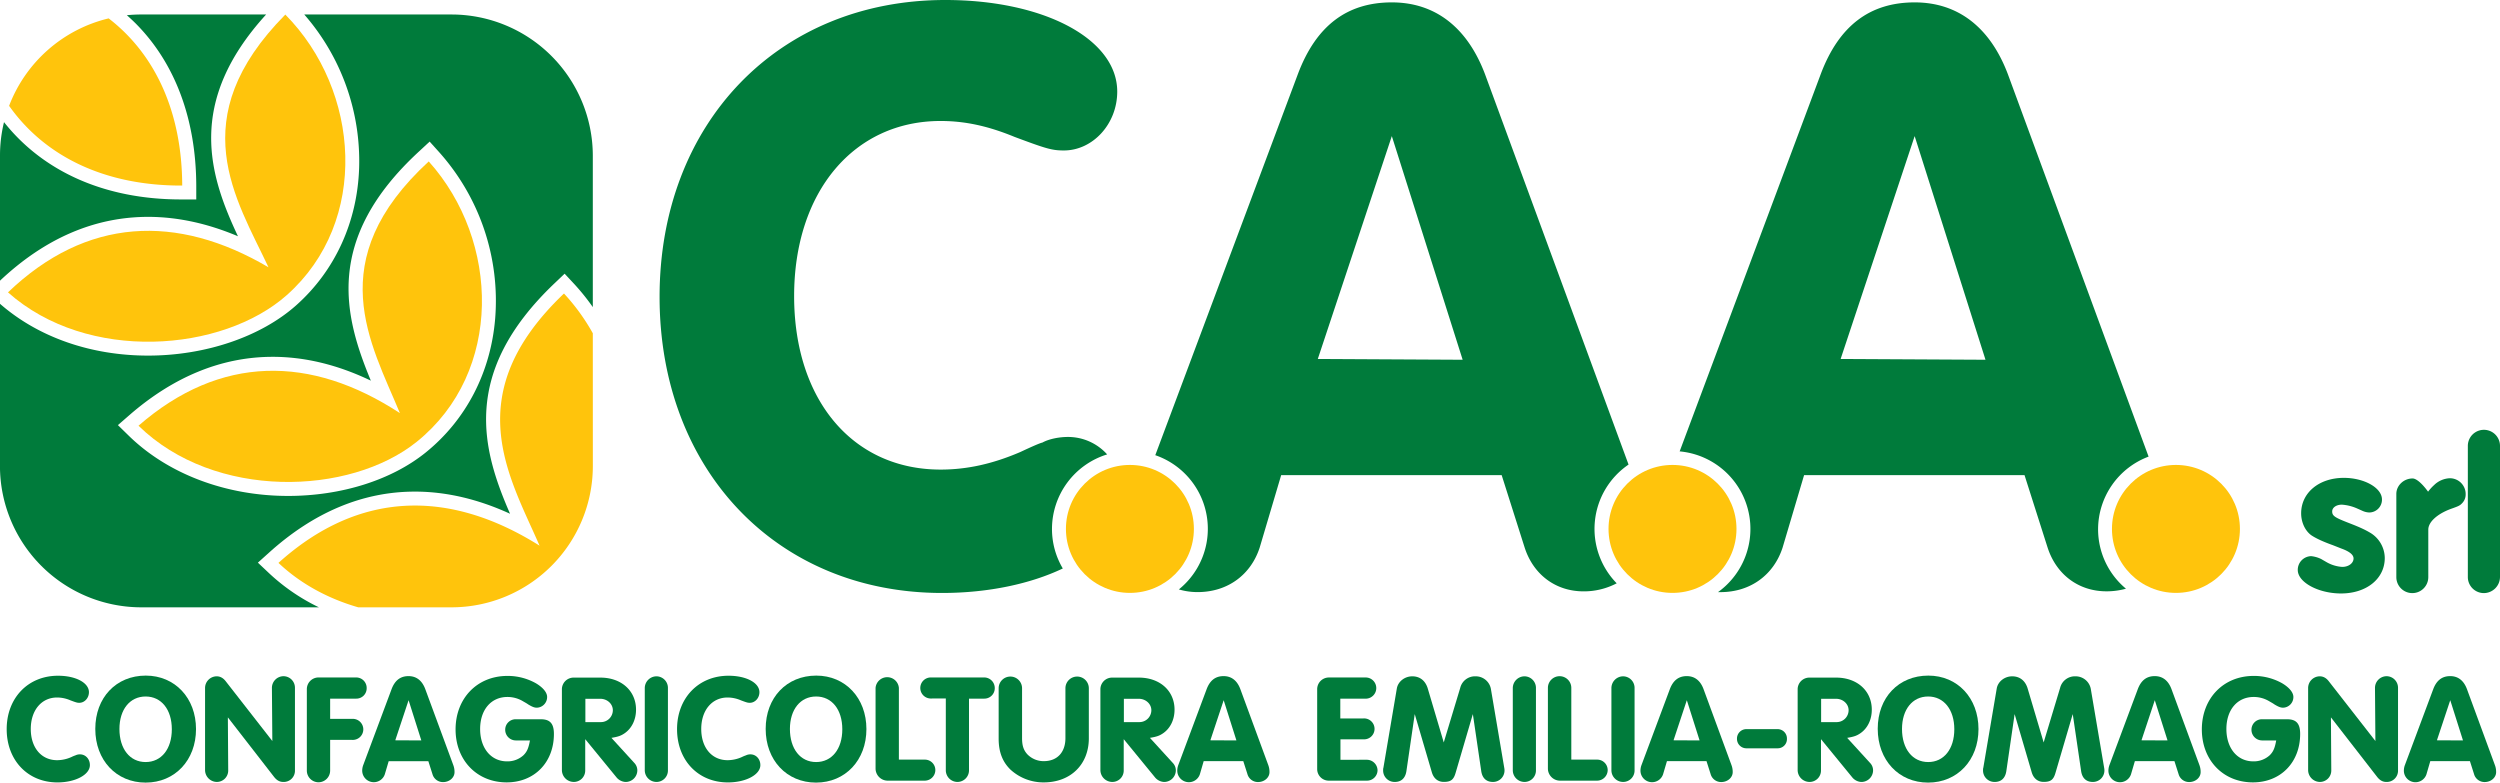 <?xml version="1.0" encoding="UTF-8"?> <svg xmlns="http://www.w3.org/2000/svg" viewBox="0 0 1495.41 468.16"><defs><style>.cls-1{fill:#007b3b;}.cls-2{fill:#ffc40c;}</style></defs><g id="Livello_2" data-name="Livello 2"><g id="Livello_1-2" data-name="Livello 1"><path class="cls-1" d="M1400.83,301.87c-3.33,0-5.8,1.72-5.8,4.07,0,2.71,1.73,3.7,10.24,7,6.66,2.59,9.49,3.94,12.82,5.92a17.82,17.82,0,0,1,8.39,14.92c0,12.45-11,21.21-26.15,21.21-13.56,0-25.89-6.66-25.89-14.06a8.21,8.21,0,0,1,8-8.26,17.61,17.61,0,0,1,6,1.72l3.46,2a21.53,21.53,0,0,0,9.12,2.71c3.83,0,6.79-2.22,6.79-5.06,0-2.22-2.47-4.19-7.28-5.92l-5.06-2c-5.91-2.1-10.36-4.19-13-6-3.69-2.71-6-7.77-6-13.07,0-12.34,10.73-21.21,25.53-21.21,12.09,0,22.81,5.91,22.81,12.94a7.68,7.68,0,0,1-7.52,7.77,10.5,10.5,0,0,1-4.19-1l-3.33-1.48A27.07,27.07,0,0,0,1400.83,301.87Z"></path><path class="cls-1" d="M1456,290.15a14.31,14.31,0,0,1,9.13-4.07,9.44,9.44,0,0,1,9.74,9.62,7.4,7.4,0,0,1-2,5.18c-1.36,1.48-2.1,1.85-6.66,3.45-8.27,3-13.69,7.9-13.69,12.46v28.36a9.56,9.56,0,0,1-19.12.13V295.45c0-5.05,4.44-9.25,9.74-9.25,2.22,0,5.68,3,9.25,7.9A28.12,28.12,0,0,1,1456,290.15Z"></path><path class="cls-1" d="M1485.79,354.77a9.6,9.6,0,0,1-9.62-9.49V266.72a9.62,9.62,0,0,1,19.24,0v78.43A9.71,9.71,0,0,1,1485.79,354.77Z"></path><circle class="cls-2" cx="675.87" cy="316.38" r="38.27"></circle><path class="cls-1" d="M629.26,316.38a46.7,46.7,0,0,1,33-44.57,31.46,31.46,0,0,0-23.46-10.44c-4.77,0-10.95,1-15.24,3.34-1.9.47-6.19,2.38-13.33,5.71-16.66,7.14-31.9,10.47-47.61,10.47-52.37,0-87.6-41.42-87.6-103.78S510.71,72.37,562.6,72.37c14.28,0,28.09,2.85,44.28,9.52C625.92,89,629.25,90,636.4,90c17.13,0,31.89-15.71,31.89-35.23C668.29,23.33,624.49,0,565.46,0c-100,0-170.92,73.79-170.92,177.58,0,103.31,70,177.11,169,177.11,27.83,0,53.09-5.54,72.19-14.65A46.3,46.3,0,0,1,629.26,316.38Z"></path><circle class="cls-2" cx="1000.43" cy="316.38" r="38.27"></circle><circle class="cls-2" cx="1301.57" cy="316.38" r="38.27"></circle><path class="cls-1" d="M81,13.88c23.66,23.69,36.24,57.25,36.4,97.07l0,8.35-8.34,0h-.78c-45.88,0-82.61-16.86-105.88-46.24A84,84,0,0,0,0,93V167.9c26.84-25.32,56.63-38.18,88.61-38.18,17.5,0,35.5,3.89,53.73,11.6-17-36.14-31.32-79.83,16.85-132.65H84.33a84.31,84.31,0,0,0-8.45.43C77.62,10.64,79.33,12.23,81,13.88Z"></path><path class="cls-1" d="M160.83,342.76l-6.57-6.2L161,330.5c26.82-24.18,56.16-36.44,87.2-36.44,18.63,0,37.68,4.45,56.89,13.25-16.55-38-29.89-84,26.53-137.77l6.12-5.83,5.75,6.18A132.19,132.19,0,0,1,354.6,183.7V93A84.58,84.58,0,0,0,270.27,8.67H182a133.39,133.39,0,0,1,32.82,91.79c-1.07,32.37-14.47,61.58-37.75,82.25-21.16,18.78-54.23,30-88.48,30s-65.73-11-88.61-31v97.23a84.58,84.58,0,0,0,84.33,84.34H190.76A119.19,119.19,0,0,1,160.83,342.76ZM77,260.61l-6.47-6.32,6.82-5.94c26.63-23.17,55.49-34.91,85.78-34.91,19.28,0,38.94,4.78,58.7,14.26-15.88-38.26-28.41-84.48,29-137.28L257,84.7,262.67,91a133.38,133.38,0,0,1,33.54,99.35c-2.61,32.28-17.39,60.82-41.62,80.36-20.44,16.48-50.44,25.94-82.28,25.94C135.15,296.64,100.42,283.51,77,260.61Z"></path><path class="cls-2" d="M160.6,159.88c-54.93-32.3-109-29.88-155.82,15,47.63,42.37,128.34,35.76,166.77,1.64,49.6-44,44-122.36-.88-167.8C109,71.07,141.22,118.7,160.6,159.88Z"></path><path class="cls-2" d="M256.46,96.56C191.92,156,221.81,205.06,239.2,247.11c-53.32-34.87-107.44-35-156.35,7.54,45.57,44.58,126.5,41.81,166.5,9.56C301,222.57,299.08,144.08,256.46,96.56Z"></path><path class="cls-2" d="M354.6,199.35a122.94,122.94,0,0,0-17.25-23.78c-63.48,60.53-32.73,109.1-14.6,150.84-53.93-33.92-108-33.12-156.19,10.29,13.58,12.82,30.13,21.5,47.73,26.58h56a84.58,84.58,0,0,0,84.33-84.34Z"></path><path class="cls-2" d="M65,11A84.89,84.89,0,0,0,5.45,63.31C27.05,93.85,63.14,111.18,109,111,108.86,67.21,93,32.57,65,11Z"></path><path class="cls-1" d="M34.71,404.2c10.61,0,18.49,4.2,18.49,9.85,0,3.51-2.65,6.34-5.74,6.34-1.28,0-1.88-.18-5.3-1.46a20.25,20.25,0,0,0-8-1.71c-9.33,0-15.75,7.62-15.75,18.83s6.34,18.67,15.75,18.67a21.19,21.19,0,0,0,8.57-1.89,18.66,18.66,0,0,1,2.39-1,6.08,6.08,0,0,1,2.74-.6c3.34,0,5.91,2.82,5.91,6.42,0,5.74-8.65,10.36-19.43,10.36C16.56,468,4,454.72,4,436.14S16.73,404.2,34.71,404.2Z"></path><path class="cls-1" d="M87.19,404.12c17.47,0,30.06,13.44,30.06,32s-12.59,32-30.14,32S57,454.72,57,436,69.47,404.12,87.19,404.12ZM71.44,436.05c0,11.9,6.25,19.78,15.67,19.78s15.67-7.79,15.67-19.6-6.25-19.61-15.67-19.61S71.44,424.41,71.44,436.05Z"></path><path class="cls-1" d="M136.51,460.88a6.81,6.81,0,0,1-6.85,6.85,7.14,7.14,0,0,1-7-7.19V411.65a7,7,0,0,1,6.94-7.1c2.14,0,4,1,5.65,3.25l27.65,35.45-.25-31.77a7,7,0,0,1,6.93-7,6.9,6.9,0,0,1,6.85,7v49.4a6.7,6.7,0,0,1-7,6.85c-2.14,0-3.85-.94-5.48-3l-27.65-35.62Z"></path><path class="cls-1" d="M197.48,461a7,7,0,0,1-6.94,6.93,7,7,0,0,1-7-6.93V412.34a7,7,0,0,1,7.11-7.11h22.43a6.27,6.27,0,0,1,6.25,6.42,6.18,6.18,0,0,1-6.25,6.25H197.48V430h13.18a6.3,6.3,0,1,1,0,12.58H197.48Z"></path><path class="cls-1" d="M230.19,463.11a6.94,6.94,0,0,1-13.53-2,9.66,9.66,0,0,1,.6-3.43l17-45.54c2-5.23,5.31-7.71,10.1-7.71s8.13,2.74,10,7.71L271.2,457.8a11.59,11.59,0,0,1,.68,4.11c0,3.17-3,5.91-6.85,5.91a6.5,6.5,0,0,1-6.33-4.71l-2.48-7.79H232.5Zm6.25-20.29,15.58.08-7.62-24.06Z"></path><path class="cls-1" d="M308.45,442.9a6.37,6.37,0,0,1-6.25-6.42,6.23,6.23,0,0,1,6.25-6.25h15c5.56,0,7.88,2.57,7.88,8.82,0,16.95-11.65,28.94-28.26,28.94-17.81,0-30.56-13.27-30.56-31.68,0-18.58,12.92-32,31-32a34.37,34.37,0,0,1,17,4.37c4.19,2.48,6.76,5.48,6.76,8.22a6.36,6.36,0,0,1-6.16,6.42c-1.46,0-2.74-.52-5.05-1.89-1.2-.85-2.23-1.37-3.09-1.88a18,18,0,0,0-9.41-2.65c-9.85,0-16.36,7.7-16.36,19.17s6.51,19.35,16.1,19.35a14.12,14.12,0,0,0,9.84-3.68c2.06-2.05,3-4.11,3.86-8.82Z"></path><path class="cls-1" d="M350.06,460.88a6.82,6.82,0,0,1-6.85,6.85,7.14,7.14,0,0,1-7.1-7.1V412.51a7,7,0,0,1,7.1-7.19h15.93c12.5,0,21.31,7.87,21.31,19.18,0,5.9-2.48,11.13-6.84,14.12-2.14,1.46-3.77,2.06-7.88,2.74l13.7,15a6.49,6.49,0,0,1,1.8,4.45,7,7,0,0,1-7.11,6.93,7.5,7.5,0,0,1-5.48-2.91l-18.58-22.69Zm.09-28.94h9.07a7.14,7.14,0,0,0,7.36-7.1c0-3.77-3.33-6.85-7.53-6.85h-8.9Z"></path><path class="cls-1" d="M392.62,467.73a7,7,0,0,1-6.94-6.93V411.65a7.07,7.07,0,0,1,7-7.1,6.92,6.92,0,0,1,6.85,7.1v49.23A6.83,6.83,0,0,1,392.62,467.73Z"></path><path class="cls-1" d="M435.77,404.2c10.62,0,18.49,4.2,18.49,9.85,0,3.51-2.65,6.34-5.73,6.34-1.29,0-1.89-.18-5.31-1.46a20.24,20.24,0,0,0-8-1.71c-9.34,0-15.76,7.62-15.76,18.83s6.34,18.67,15.76,18.67a21.18,21.18,0,0,0,8.56-1.89,18.66,18.66,0,0,1,2.39-1,6.08,6.08,0,0,1,2.74-.6c3.34,0,5.91,2.82,5.91,6.42,0,5.74-8.65,10.36-19.43,10.36-17.81,0-30.4-13.27-30.4-31.85S417.79,404.2,435.77,404.2Z"></path><path class="cls-1" d="M488.26,404.12c17.46,0,30,13.44,30,32s-12.59,32-30.14,32S458,454.72,458,436,470.53,404.12,488.26,404.12ZM472.5,436.05c0,11.9,6.25,19.78,15.67,19.78s15.67-7.79,15.67-19.6-6.25-19.61-15.67-19.61S472.5,424.41,472.5,436.05Z"></path><path class="cls-1" d="M553.07,454.38a6.27,6.27,0,0,1,6.42,6.25,6.37,6.37,0,0,1-6.33,6.33H530.73a7.28,7.28,0,0,1-7-7.28v-48.2a7,7,0,0,1,13.95,0v42.9Z"></path><path class="cls-1" d="M556.5,417.82a6.3,6.3,0,0,1,.08-12.59h32.2a6.33,6.33,0,0,1,6.25,6.42,6.23,6.23,0,0,1-6.25,6.25h-9.16v42.9a6.93,6.93,0,0,1-6.77,6.93,7,7,0,0,1-7.1-6.93v-43Z"></path><path class="cls-1" d="M624.31,468a29.16,29.16,0,0,1-19.95-7.71c-4.71-4.62-7-10.53-7-18.4V411.74a7,7,0,1,1,14-.09v29.88c0,4.54.94,7.28,3.25,9.76a13.53,13.53,0,0,0,9.76,4c8.05,0,12.93-5.31,12.93-13.79V411.65a7,7,0,1,1,14,.09v30.14C651.19,457.37,640.32,468,624.31,468Z"></path><path class="cls-1" d="M672.17,460.88a6.81,6.81,0,0,1-6.84,6.85,7.14,7.14,0,0,1-7.11-7.1V412.51a7,7,0,0,1,7.11-7.19h15.92c12.5,0,21.32,7.87,21.32,19.18,0,5.9-2.48,11.13-6.85,14.12-2.14,1.46-3.77,2.06-7.88,2.74l13.7,15a6.49,6.49,0,0,1,1.8,4.45,7,7,0,0,1-7.11,6.93,7.5,7.5,0,0,1-5.48-2.91l-18.58-22.69Zm.09-28.94h9.08a7.14,7.14,0,0,0,7.36-7.1c0-3.77-3.34-6.85-7.54-6.85h-8.9Z"></path><path class="cls-1" d="M717.73,463.11a6.94,6.94,0,0,1-13.53-2,9.66,9.66,0,0,1,.6-3.43l17-45.54c2-5.23,5.31-7.71,10.1-7.71s8.13,2.74,10,7.71l16.78,45.63a11.59,11.59,0,0,1,.68,4.11c0,3.17-3,5.91-6.85,5.91a6.5,6.5,0,0,1-6.33-4.71l-2.49-7.79H720ZM724,442.82l15.58.08-7.62-24.06Z"></path><path class="cls-1" d="M817.56,454.46A6.45,6.45,0,0,1,824,460.8a6.31,6.31,0,0,1-6.42,6.16H795a6.92,6.92,0,0,1-7.11-7v-47.6a7,7,0,0,1,7-7.11h22.26a6.34,6.34,0,0,1,0,12.67H801.72v11.82h13.87a6.26,6.26,0,1,1,0,12.5H801.81v12.24Z"></path><path class="cls-1" d="M841.28,461.14c-.6,4.28-3.08,6.59-6.93,6.59a6.83,6.83,0,0,1-7-7.19,4,4,0,0,1,.17-1.37l8-47.26c.68-4.2,4.71-7.36,9.25-7.36s7.7,2.56,9.16,6.93l9.67,32.62,9.85-32.62a9.09,9.09,0,0,1,9.16-6.93,9.22,9.22,0,0,1,9.16,7.36l8,47.26a8,8,0,0,1,.17,1.37,6.86,6.86,0,0,1-6.93,7.19c-3.94,0-6.42-2.31-7-6.59l-5-34-10.27,35c-1.2,4.28-2.91,5.56-7.11,5.56-3.51,0-6-2.05-7.1-5.56l-10.28-35Z"></path><path class="cls-1" d="M911.83,467.73a7,7,0,0,1-6.93-6.93V411.65a7.07,7.07,0,0,1,7-7.1,6.92,6.92,0,0,1,6.85,7.1v49.23A6.84,6.84,0,0,1,911.83,467.73Z"></path><path class="cls-1" d="M955.24,454.38a6.27,6.27,0,0,1,6.42,6.25,6.37,6.37,0,0,1-6.33,6.33H932.9a7.28,7.28,0,0,1-7-7.28v-48.2a7,7,0,0,1,14,0v42.9Z"></path><path class="cls-1" d="M970.83,467.73a7,7,0,0,1-6.94-6.93V411.65a7.07,7.07,0,0,1,7-7.1,6.92,6.92,0,0,1,6.85,7.1v49.23A6.83,6.83,0,0,1,970.83,467.73Z"></path><path class="cls-1" d="M994.8,463.11a6.94,6.94,0,0,1-13.53-2,9.88,9.88,0,0,1,.6-3.43l17-45.54c2-5.23,5.31-7.71,10.1-7.71s8.14,2.74,10,7.71l16.78,45.63a11.38,11.38,0,0,1,.69,4.11c0,3.17-3,5.91-6.85,5.91a6.5,6.5,0,0,1-6.34-4.71l-2.48-7.79H997.11Zm6.25-20.29,15.58.08L1009,418.84Z"></path><path class="cls-1" d="M1039,441.88a5.63,5.63,0,0,1,5.48-5.74h18.92a5.6,5.6,0,0,1,5.48,5.82,5.5,5.5,0,0,1-5.48,5.65h-18.92A5.63,5.63,0,0,1,1039,441.88Z"></path><path class="cls-1" d="M1089.25,460.88a6.82,6.82,0,0,1-6.85,6.85,7.14,7.14,0,0,1-7.11-7.1V412.51a7,7,0,0,1,7.11-7.19h15.92c12.5,0,21.32,7.87,21.32,19.18,0,5.9-2.48,11.13-6.85,14.12-2.14,1.46-3.77,2.06-7.88,2.74l13.7,15a6.44,6.44,0,0,1,1.8,4.45,7,7,0,0,1-7.11,6.93,7.5,7.5,0,0,1-5.48-2.91l-18.57-22.69Zm.08-28.94h9.08a7.14,7.14,0,0,0,7.36-7.1c0-3.77-3.34-6.85-7.53-6.85h-8.91Z"></path><path class="cls-1" d="M1153.46,404.12c17.47,0,30,13.44,30,32s-12.58,32-30.13,32-30.14-13.44-30.14-32.19S1135.74,404.12,1153.46,404.12Zm-15.75,31.93c0,11.9,6.25,19.78,15.67,19.78S1169,448,1169,436.23s-6.25-19.61-15.66-19.61S1137.71,424.41,1137.71,436.05Z"></path><path class="cls-1" d="M1200.13,461.14c-.6,4.28-3.08,6.59-6.94,6.59a6.83,6.83,0,0,1-7-7.19,4,4,0,0,1,.17-1.37l8-47.26c.68-4.2,4.71-7.36,9.24-7.36s7.71,2.56,9.16,6.93l9.68,32.62,9.84-32.62a9.11,9.11,0,0,1,9.17-6.93,9.23,9.23,0,0,1,9.16,7.36l8,47.26a9.13,9.13,0,0,1,.17,1.37,6.86,6.86,0,0,1-6.94,7.19c-3.93,0-6.42-2.31-7-6.59l-5-34-10.28,35c-1.19,4.28-2.91,5.56-7.1,5.56-3.51,0-6-2.05-7.11-5.56l-10.27-35Z"></path><path class="cls-1" d="M1274.7,463.11a6.93,6.93,0,0,1-13.52-2,9.66,9.66,0,0,1,.6-3.43l17-45.54c2-5.23,5.3-7.71,10.1-7.71s8.13,2.74,10,7.71l16.78,45.63a11.59,11.59,0,0,1,.68,4.11c0,3.17-3,5.91-6.85,5.91a6.49,6.49,0,0,1-6.33-4.71l-2.49-7.79H1277Zm6.26-20.29,15.58.08-7.62-24.06Z"></path><path class="cls-1" d="M1353,442.9a6.38,6.38,0,0,1-6.25-6.42,6.23,6.23,0,0,1,6.25-6.25h15c5.56,0,7.87,2.57,7.87,8.82,0,16.95-11.64,28.94-28.25,28.94-17.81,0-30.56-13.27-30.56-31.68,0-18.58,12.92-32,31-32a34.37,34.37,0,0,1,17,4.37c4.19,2.48,6.76,5.48,6.76,8.22a6.36,6.36,0,0,1-6.16,6.42c-1.46,0-2.74-.52-5.06-1.89-1.19-.85-2.22-1.37-3.08-1.88a18,18,0,0,0-9.42-2.65c-9.84,0-16.35,7.7-16.35,19.17s6.51,19.35,16.1,19.35a14.14,14.14,0,0,0,9.84-3.68c2.06-2.05,3-4.11,3.86-8.82Z"></path><path class="cls-1" d="M1394.49,460.88a6.81,6.81,0,0,1-6.85,6.85,7.14,7.14,0,0,1-7-7.19V411.65a7,7,0,0,1,6.94-7.1c2.14,0,4,1,5.65,3.25l27.65,35.45-.25-31.77a7,7,0,0,1,6.93-7,6.91,6.91,0,0,1,6.85,7v49.4a6.7,6.7,0,0,1-7,6.85c-2.14,0-3.85-.94-5.48-3l-27.65-35.62Z"></path><path class="cls-1" d="M1451.43,463.11a6.93,6.93,0,0,1-13.52-2,9.66,9.66,0,0,1,.6-3.43l17-45.54c2-5.23,5.31-7.71,10.11-7.71s8.13,2.74,10,7.71l16.78,45.63a11.38,11.38,0,0,1,.69,4.11c0,3.17-3,5.91-6.85,5.91a6.51,6.51,0,0,1-6.34-4.71l-2.48-7.79h-23.71Zm6.25-20.29,15.59.08-7.62-24.06Z"></path><path class="cls-1" d="M1255,316.57a46.49,46.49,0,0,1,30.21-43.44L1201,44.28c-10.47-27.62-29.52-42.85-55.7-42.85-26.66,0-45.23,13.8-56.18,42.85L1004.71,270a46.57,46.57,0,0,1,22.94,84.19c.5,0,1,0,1.5,0,18.09,0,31.9-10.47,37.14-26.66l12.85-43.32H1211l13.8,43.32c5.24,16.19,18.57,26.18,35.24,26.18a43.16,43.16,0,0,0,11.63-1.57A46.25,46.25,0,0,1,1255,316.57ZM1101,214.72l44.28-133.31,42.37,133.78Z"></path><path class="cls-1" d="M974.15,277.91,888.24,44.28c-10.47-27.62-29.52-42.85-55.7-42.85-26.66,0-45.23,13.8-56.18,42.85l-85.31,228a46.57,46.57,0,0,1,14.1,80.29,39.67,39.67,0,0,0,11.22,1.6c18.09,0,31.9-10.47,37.14-26.66l12.85-43.32H898.24L912,327.55c5.24,16.19,18.57,26.18,35.24,26.18a42.2,42.2,0,0,0,19.81-4.82,46.54,46.54,0,0,1,7.06-71ZM788.26,214.72,832.54,81.41l42.37,133.78Z"></path></g></g></svg> 
